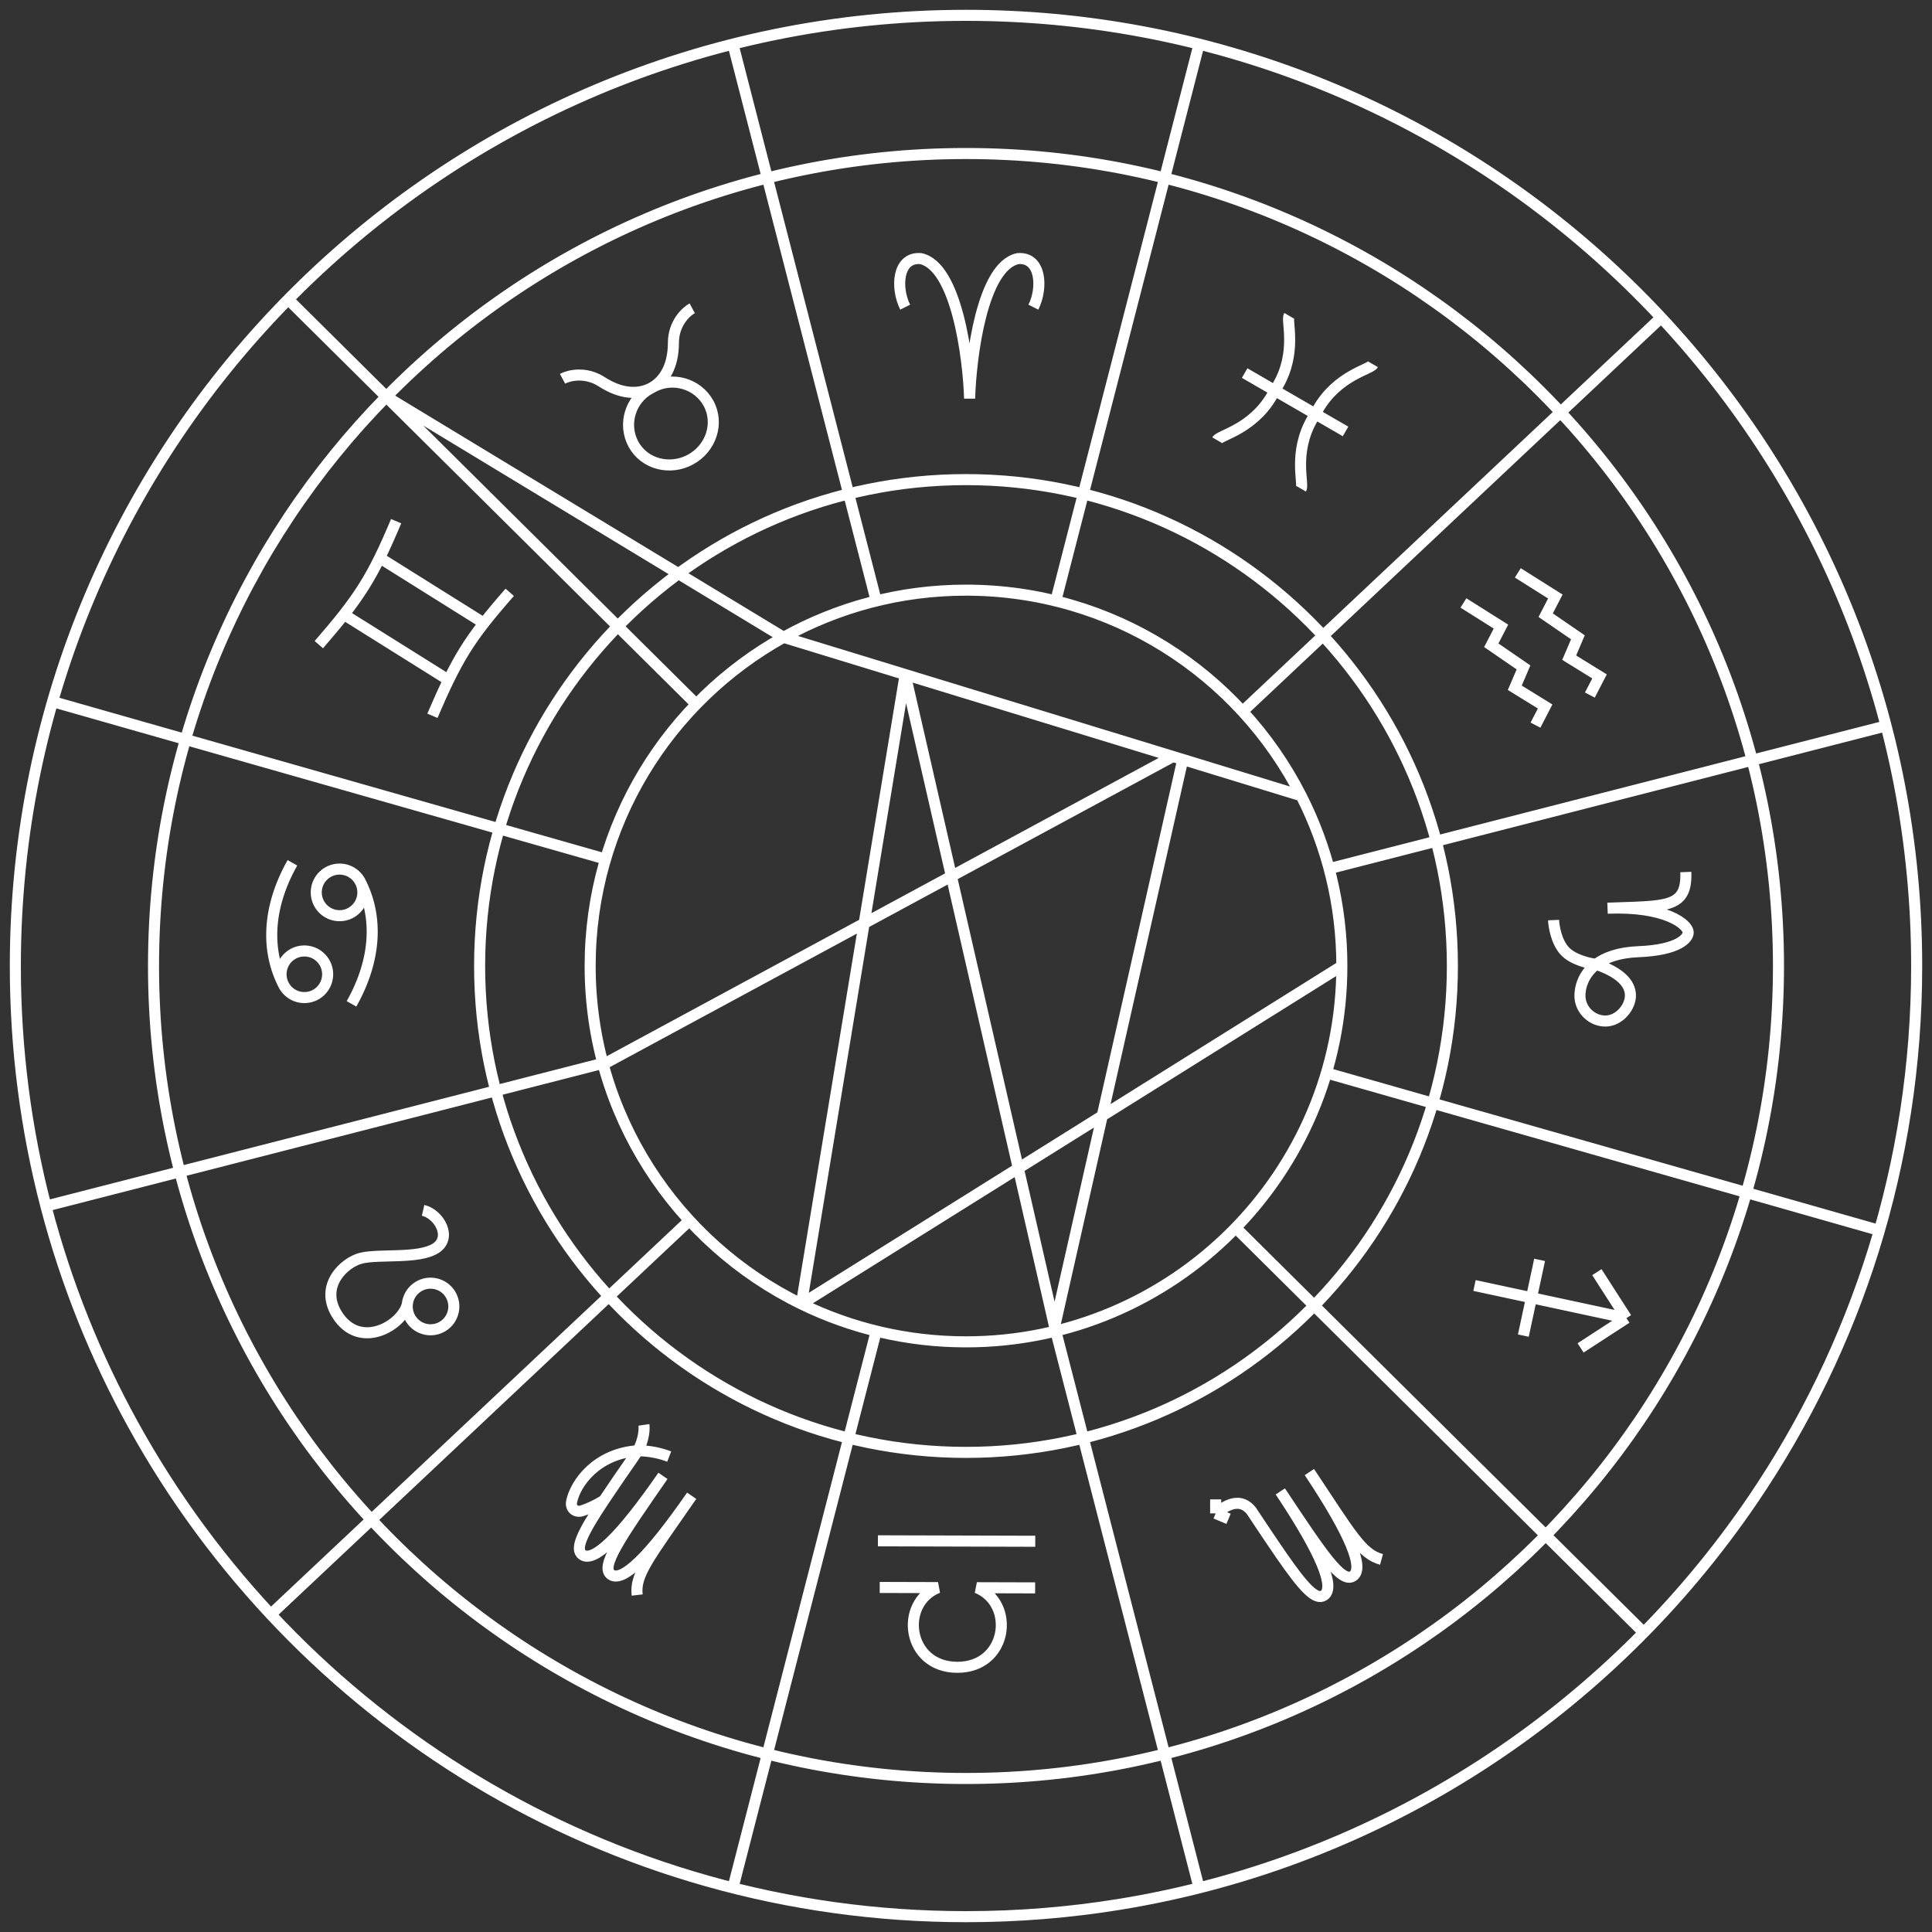 <svg width="126" height="126" viewBox="0 0 126 126" fill="none" xmlns="http://www.w3.org/2000/svg">
<rect x="0" y="0" width="126" height="126" fill="#333333" stroke="none"/>
<path d="M98.989 37.361L101.435 38.903L100.805 40.12L102.907 41.564L102.338 42.892L104.317 44.113L103.687 45.33M95.442 39.323L97.888 40.865L97.258 42.082L99.359 43.526L98.791 44.854L100.769 46.075L100.14 47.292M67.517 100.517L57.256 100.488M67.509 103.558L63.708 103.547C66.239 104.568 65.72 108.747 62.427 108.737C59.133 108.728 58.638 104.546 61.174 103.54L57.374 103.529M41.554 104.024C41.401 102.686 42.284 101.633 45.111 97.55M45.106 97.546C42.279 101.629 40.584 103.199 39.855 102.694C39.126 102.189 40.409 100.335 43.236 96.252C40.409 100.335 38.714 101.904 37.985 101.4C37.458 101.034 37.983 99.963 39.385 97.853M39.385 97.853C39.92 97.046 40.584 96.087 41.366 94.958M39.385 97.853C38.918 98.144 38.381 98.392 37.963 98.528C37.535 98.666 37.189 98.367 37.28 97.927C37.525 96.74 38.892 94.796 41.605 94.612M43.644 94.994C43.114 94.787 42.386 94.616 41.605 94.612M41.605 94.612L41.361 94.954M41.605 94.612C42.006 93.864 42.031 93.177 41.994 92.927M90.099 101.701C88.8 101.348 88.148 100.139 85.398 96.003M85.393 96.007C88.142 100.142 88.974 102.297 88.236 102.788C87.497 103.279 86.249 101.401 83.499 97.266C86.249 101.401 87.081 103.556 86.342 104.047C85.808 104.402 85.007 103.518 83.564 101.436C83.012 100.64 82.366 99.669 81.606 98.525C80.723 97.438 79.598 98.49 79.281 98.701M79.281 98.701L80.124 99.053M79.281 98.701L79.282 97.787M19.071 56.27C17.401 59.231 17.358 62.055 18.516 64.269M22.924 65.469C24.594 62.508 24.637 59.684 23.479 57.47M27.593 78.935C28.64 79.176 29.516 80.72 28.399 81.419C27.282 82.117 24.733 81.769 23.565 82.051C22.481 82.313 20.799 83.841 21.982 85.731C23.46 88.094 26.245 86.438 26.567 85.042M59.033 20.033C58.4 18.766 58.527 16.739 60.047 16.866C62.378 17.373 63.151 23.285 63.235 25.987C63.319 23.285 64.05 17.373 66.381 16.866C67.901 16.739 68.028 18.766 67.394 20.033M36.686 24.703C37.094 24.482 38.177 24.21 39.244 24.899C40.52 25.723 41.612 25.723 42.386 25.35M42.386 25.35C42.421 25.334 42.455 25.316 42.489 25.298M42.386 25.35C41.108 26.041 40.611 27.678 41.311 28.966C42.029 30.288 43.708 30.691 45.03 29.972C46.352 29.254 46.927 27.626 46.208 26.304C45.508 25.016 43.863 24.543 42.588 25.24M42.386 25.35C42.42 25.332 42.454 25.315 42.489 25.298M42.489 25.298C42.522 25.28 42.555 25.26 42.588 25.24M42.489 25.298C42.522 25.278 42.555 25.259 42.588 25.24M45.145 20.105C44.737 20.326 43.92 21.088 43.918 22.358C43.916 23.877 43.322 24.793 42.588 25.24M20.793 42.043C21.433 41.304 21.967 40.668 22.43 40.078M22.43 40.078L29.254 44.351M22.43 40.078C23.417 38.819 24.079 37.771 24.761 36.381M28.201 46.682C28.586 45.783 28.925 45.025 29.254 44.351M29.254 44.351C29.955 42.913 30.609 41.859 31.561 40.639M31.561 40.639C32.034 40.033 32.581 39.385 33.243 38.629M31.561 40.639L24.761 36.381M24.761 36.381C25.1 35.691 25.444 34.916 25.835 33.99M106.071 85.965L104.144 82.967M106.071 85.965L99.879 84.635M106.071 85.965L103.082 87.907M96.163 83.837L99.879 84.635M99.879 84.635L100.409 82.165M99.879 84.635L99.348 87.105M109.944 56.872C110.039 59.277 108.637 59.08 104.839 59.231C108.637 59.08 110.08 60.29 110.1 60.796C110.115 61.176 109.487 61.962 106.854 62.067C105.551 62.119 104.677 62.452 104.098 62.89M104.098 62.89C103.215 63.559 103.02 64.473 103.041 65.008C103.077 65.894 103.866 66.623 104.753 66.588C105.639 66.553 106.363 65.636 106.332 64.877C106.302 64.117 105.64 63.415 104.098 62.89ZM104.098 62.89C103.631 62.84 102.565 62.593 102.034 62.005C101.504 61.418 101.337 60.427 101.32 60.005M79.374 28.705C79.565 28.376 81.688 27.994 82.957 25.801L83.147 25.472M84.07 20.591C83.879 20.919 84.607 22.951 83.338 25.143L83.147 25.472M89.552 23.763C89.362 24.092 87.238 24.473 85.969 26.666L85.779 26.995M84.857 31.877C85.047 31.548 84.32 29.517 85.589 27.324L85.779 26.995M85.779 26.995L87.753 28.137M85.779 26.995L83.147 25.472M81.174 24.33L83.147 25.472M87.512 63C87.512 76.537 76.537 87.512 63 87.512C59.149 87.512 55.506 86.624 52.264 85.042M87.512 63C87.512 59.002 86.555 55.228 84.857 51.894M87.512 63L52.264 85.042M78.151 122.927L68.779 86.52M68.779 86.52L77.138 49.531M68.779 86.52L59.033 43.991M47.849 122.927L57.221 86.52M78.151 3.073L68.779 39.48M47.849 3.073L57.221 39.48M17.796 105.159L45.178 79.4M3.191 78.609L39.607 69.273L76.5 49.336M122.809 47.391L86.393 56.727M108.204 20.841L80.822 46.6M3.625 45.811L39.781 56.109M18.929 19.658L25.194 25.873M45.618 46.134L25.194 25.873M107.071 106.342L80.382 79.866M122.375 80.189L86.219 69.891M25.194 25.873C15.803 35.433 10.012 48.54 10.012 63C10.012 92.265 33.735 115.988 63 115.988C92.265 115.988 115.988 92.265 115.988 63C115.988 33.735 92.265 10.012 63 10.012C48.195 10.012 34.808 16.083 25.194 25.873ZM25.194 25.873L51.104 41.564M51.104 41.564C47.352 43.65 44.206 46.692 41.994 50.361C39.769 54.052 38.488 58.376 38.488 63C38.488 72.687 44.108 81.061 52.264 85.042M51.104 41.564C54.627 39.604 58.683 38.488 63 38.488C72.54 38.488 80.806 43.938 84.857 51.894M51.104 41.564L59.033 43.991M84.857 51.894L77.138 49.531M76.5 49.336L77.138 49.531M76.5 49.336L59.033 43.991M59.033 43.991L52.264 85.042M19.773 65.058C18.935 65.016 18.289 64.302 18.331 63.464C18.373 62.625 19.087 61.979 19.925 62.021C20.764 62.063 21.409 62.777 21.367 63.615C21.326 64.454 20.612 65.1 19.773 65.058ZM22.221 56.681C23.06 56.723 23.706 57.437 23.664 58.276C23.622 59.114 22.908 59.76 22.07 59.718C21.231 59.676 20.585 58.962 20.627 58.124C20.669 57.285 21.383 56.64 22.221 56.681ZM28.884 86.494C28.172 86.94 27.235 86.723 26.789 86.012C26.344 85.3 26.56 84.362 27.272 83.917C27.984 83.471 28.922 83.688 29.367 84.399C29.812 85.111 29.596 86.049 28.884 86.494ZM94.721 63C94.721 80.519 80.519 94.721 63 94.721C45.481 94.721 31.279 80.519 31.279 63C31.279 45.481 45.481 31.279 63 31.279C80.519 31.279 94.721 45.481 94.721 63ZM125 63C125 30.707 100.311 4.18 68.779 1.266C66.876 1.09 64.949 1 63 1C28.758 1 1 28.758 1 63C1 73.853 3.788 84.054 8.688 92.927C19.247 112.049 39.611 125 63 125C66.404 125 69.745 124.726 73 124.198C90.158 121.416 104.954 111.592 114.328 97.787C121.064 87.868 125 75.894 125 63Z" stroke="white" stroke-width="0.721"/>
</svg>

